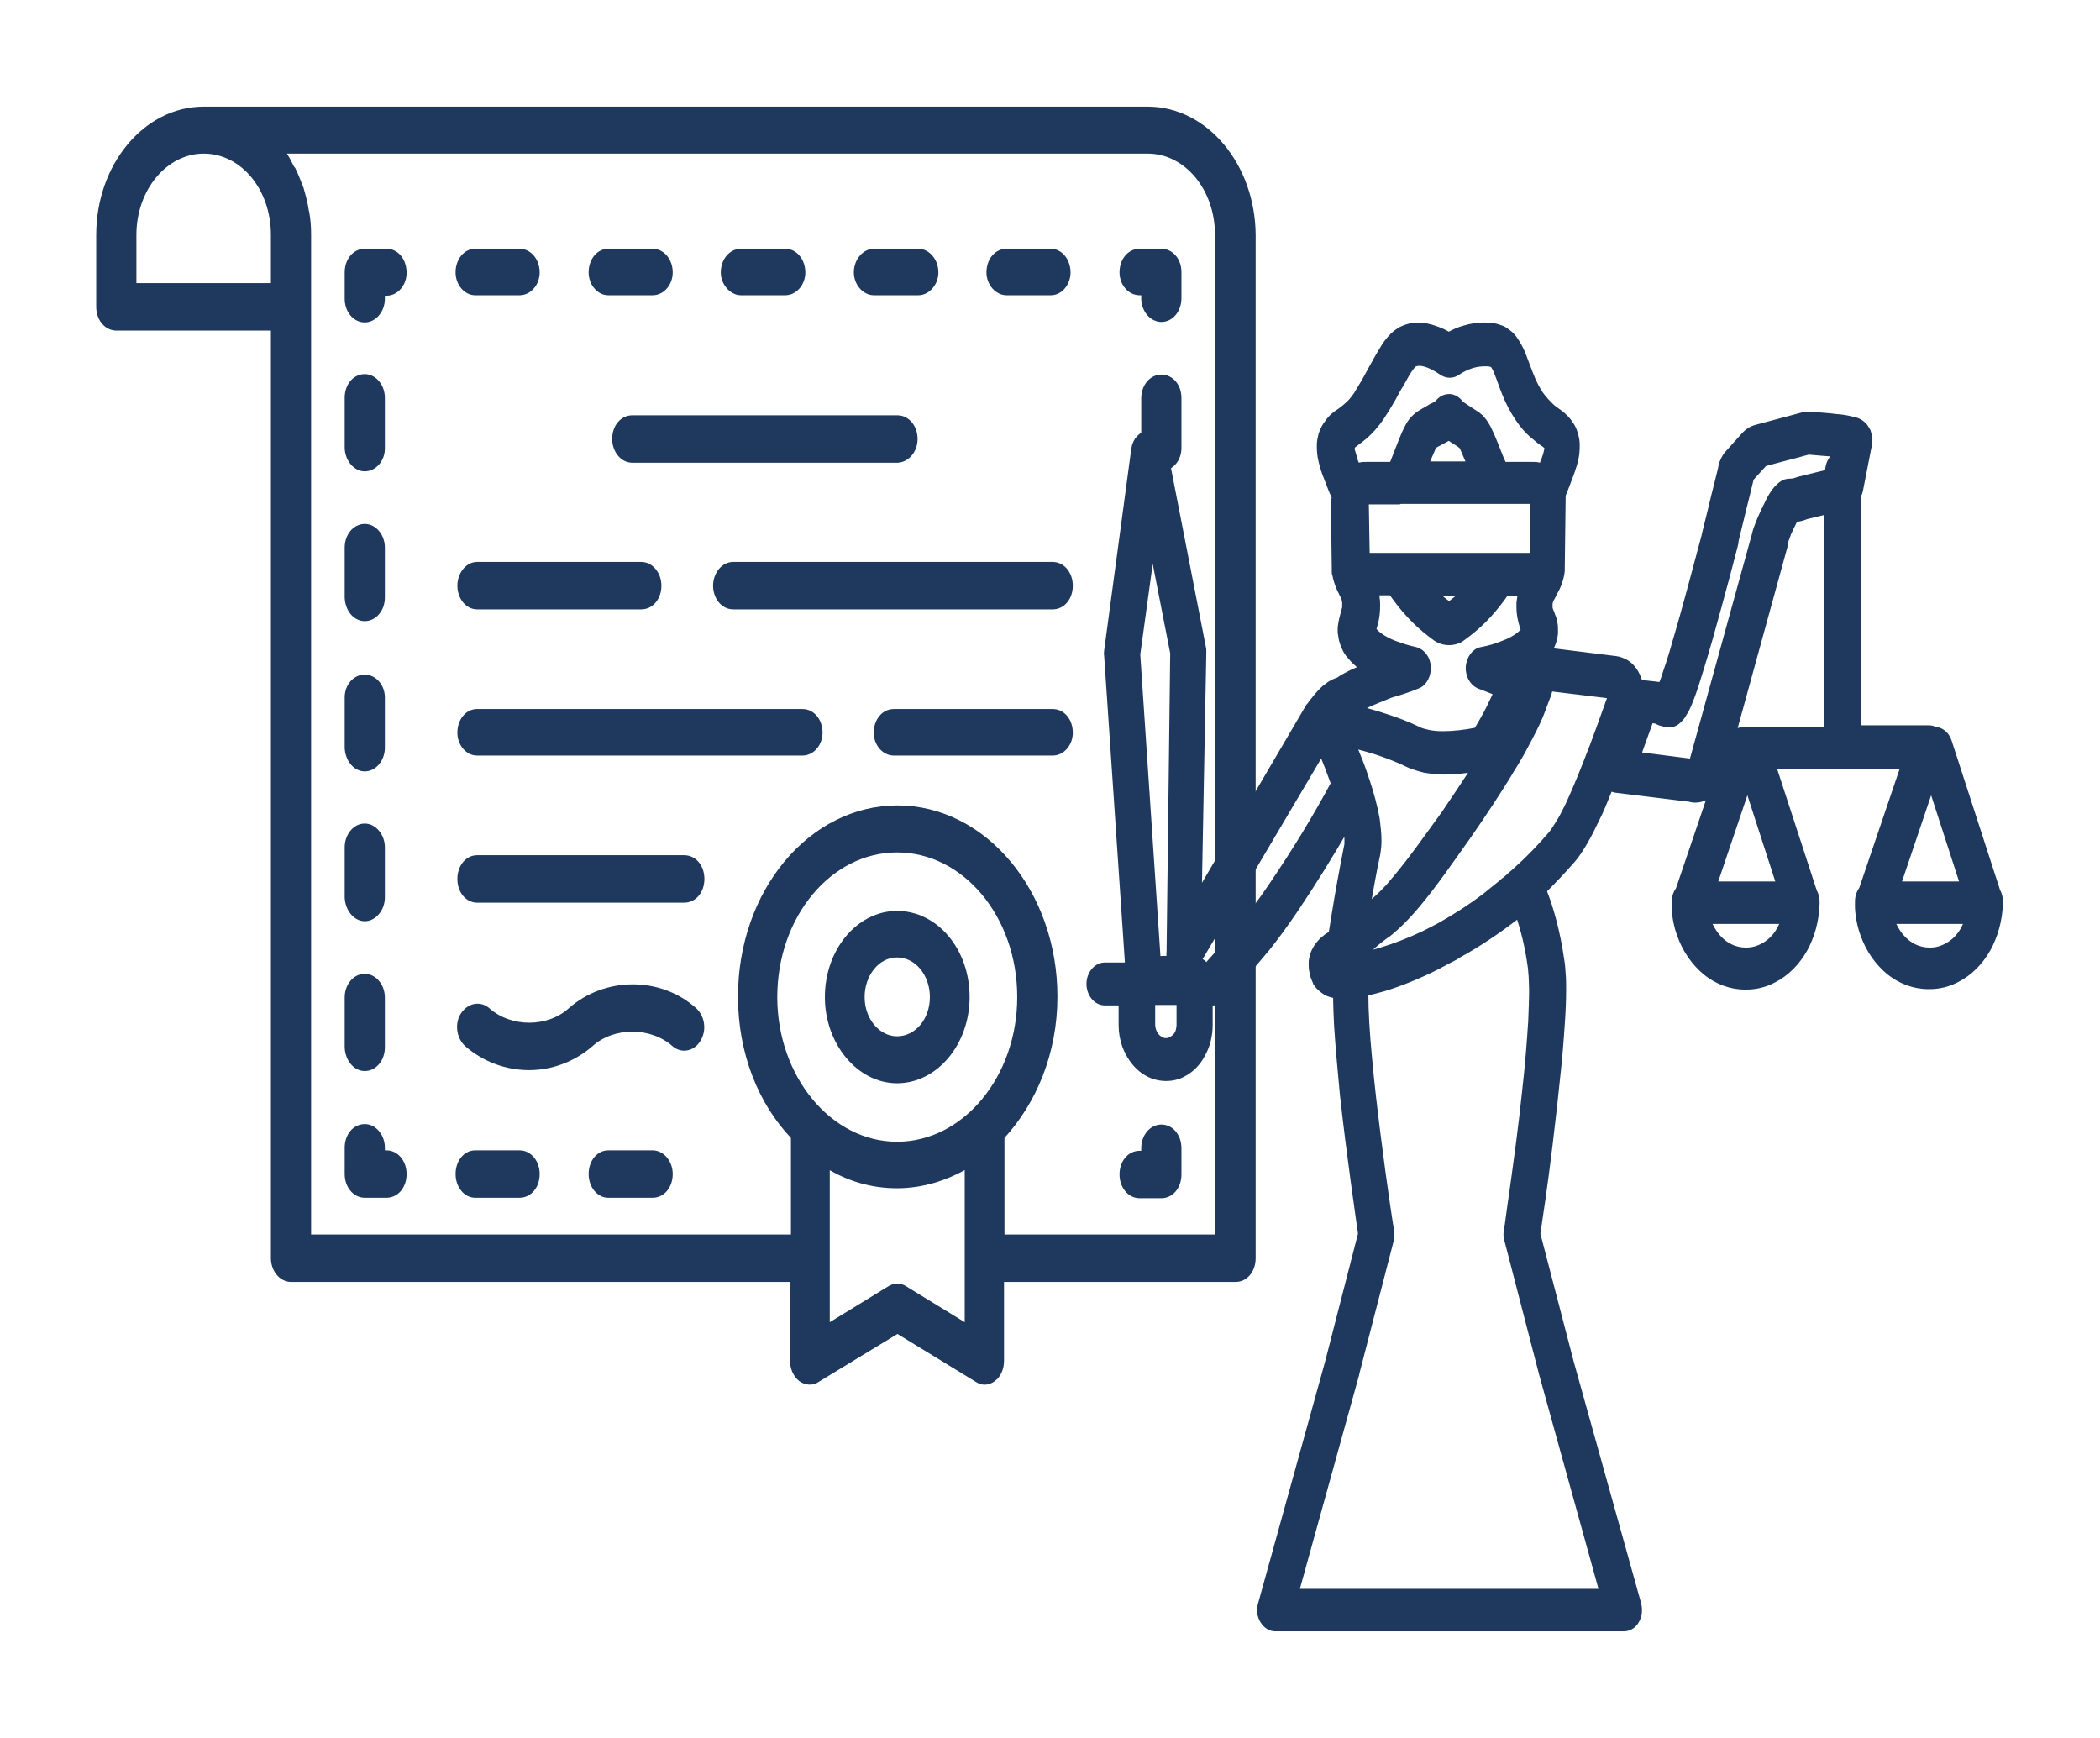 <?xml version="1.0" encoding="utf-8"?>

<svg version="1.1" id="icons" xmlns="http://www.w3.org/2000/svg" xmlns:xlink="http://www.w3.org/1999/xlink" x="0px" y="0px"
	 viewBox="0 0 464 384" style="enable-background:new 0 0 464 384;" xml:space="preserve">
<style type="text/css">
	.st0{fill:#1F385E;stroke:#1F385E;stroke-width:1.081;stroke-linecap:round;stroke-linejoin:round;stroke-miterlimit:10;}
</style>
<g>
	<g>
		<ellipse transform="matrix(0.832 -0.555 0.555 0.832 3.539 197.669)" class="st0" cx="328" cy="93" rx="0" ry="0"/>
		<ellipse transform="matrix(0.216 -0.977 0.977 0.216 166.304 412.269)" class="st0" cx="339.8" cy="102.6" rx="0" ry="0"/>
		<ellipse transform="matrix(0.486 -0.874 0.874 0.486 78.978 320.254)" class="st0" cx="311.7" cy="93" rx="0" ry="0"/>
		<ellipse transform="matrix(0.38 -0.925 0.925 0.38 92.941 329.588)" class="st0" cx="292.3" cy="95.5" rx="0" ry="0"/>
		<ellipse transform="matrix(0.902 -0.432 0.432 0.902 -0.958 141.13)" class="st0" cx="309.8" cy="72.7" rx="0" ry="0"/>
		<ellipse transform="matrix(0.98 -0.198 0.198 0.98 -14.376 61.646)" class="st0" cx="300.6" cy="102.6" rx="0" ry="0"/>
		<path class="st0" d="M335.8,133.1C335.8,133.1,335.8,133.1,335.8,133.1C335.8,133.1,335.8,133.1,335.8,133.1L335.8,133.1
			L335.8,133.1z"/>
		<path class="st0" d="M296.6,140.2C296.6,140.2,296.6,140.2,296.6,140.2C296.6,140.2,296.6,140.2,296.6,140.2L296.6,140.2
			L296.6,140.2z"/>
		<ellipse transform="matrix(0.682 -0.731 0.731 0.682 -49.303 291.65)" class="st0" cx="310.9" cy="202.6" rx="0" ry="0"/>
		<path class="st0" d="M289.7,212.8C289.7,212.8,289.7,212.8,289.7,212.8C289.7,212.8,289.7,212.8,289.7,212.8L289.7,212.8
			L289.7,212.8z"/>
		<polygon class="st0" points="290.7,217.3 290.7,217.3 290.7,217.3 290.7,217.3 		"/>
		<path class="st0" d="M258.3,210.1c0,0.4-0.1,0.8,0,1.1l0,0.5l-2.4,0.1l-4.5-67.2l3.2-23.3l4.5,23L258.3,210.1L258.3,210.1z
			 M292,166.4c0.5,1.2,1.1,2.6,1.6,4c0.3,0.9,0.7,1.8,1,2.7c-3.8,7.1-8.4,14.7-13.7,22.5c-2.9,4.3-5.3,7.3-7.6,10.1
			c-1.2,1.4-2.3,2.7-3.6,4.1c-0.9,1.1-1.9,2.1-2.9,3.3h-0.5c0,0,0,0,0,0c-0.3-0.4-0.7-0.7-1.2-0.9l0-0.3L292,166.4L292,166.4z
			 M298.8,98.7c0,0,0.1-0.1,0.1-0.1c0.1-0.1,0.3-0.3,0.6-0.5c0.5-0.4,1.4-1,2.4-1.9c1-0.9,2.1-2.1,3.3-3.8c1-1.5,1.9-3,2.7-4.4
			c0.6-1.1,1.1-2.1,1.7-3c0.8-1.4,1.4-2.6,2-3.4c0.3-0.4,0.5-0.7,0.7-0.9c0.2-0.2,0.3-0.2,0.3-0.2l0,0c0.2-0.1,0.5-0.2,1.1-0.2
			c0.4,0,1,0.1,1.8,0.4c0.8,0.3,1.8,0.8,3.1,1.7c1.1,0.7,2.4,0.7,3.4,0c1.2-0.8,2.3-1.3,3.3-1.6c1-0.3,2-0.4,2.8-0.4
			c0.5,0,0.9,0,1.2,0.1c0.1,0,0.3,0.1,0.3,0.1c0,0,0.1,0,0.1,0c0,0,0.1,0.1,0.2,0.2c0.2,0.3,0.5,0.8,0.8,1.6c0.5,1.2,1,2.8,1.7,4.5
			c0.7,1.8,1.7,3.8,3,5.7l2.7-2.7l-2.7,2.7c1,1.5,2,2.6,2.9,3.4c0.7,0.6,1.3,1.1,1.8,1.5c0.4,0.3,0.7,0.5,1,0.7
			c0.2,0.1,0.3,0.3,0.4,0.3c0.2,0.1,0.2,0.2,0.2,0.3c0,0,0,0.1,0.1,0.1c0,0.1,0,0.3-0.1,0.6c-0.1,0.6-0.4,1.6-0.9,2.8
			c-0.1,0.2-0.2,0.4-0.2,0.6c-0.2-0.1-0.4-0.1-0.7-0.2c-0.4-0.1-0.9-0.1-1.4-0.1h-1h-4.9h-0.3c-0.2-0.4-0.4-1-0.7-1.6
			c-0.5-1.2-1-2.6-1.6-4c-0.3-0.7-0.6-1.4-0.9-2c-0.3-0.7-0.7-1.3-1.1-1.9c-0.4-0.5-0.7-0.9-1.1-1.2c-0.3-0.3-0.6-0.5-0.8-0.6
			c-0.5-0.3-0.9-0.6-1.4-0.9c-0.3-0.2-0.6-0.4-0.9-0.6c-0.4-0.3-0.8-0.5-0.9-0.6c0,0,0,0,0,0c-0.7-1-1.7-1.6-2.7-1.6
			c-1,0-2,0.5-2.6,1.4c0,0-0.1,0.1-0.2,0.1c-0.2,0.2-0.6,0.4-1.1,0.6c-0.3,0.2-0.7,0.4-1,0.6c-0.5,0.3-1.1,0.6-1.7,1
			c-0.3,0.2-0.6,0.4-0.9,0.7c-0.3,0.3-0.7,0.6-1,1.1c-0.4,0.5-0.7,1.1-1,1.7c-0.5,1-0.9,2-1.3,3c-0.3,0.8-0.6,1.5-0.9,2.3
			c-0.4,1-0.7,1.9-1,2.5H303h-1c-0.5,0-1,0-1.4,0.1c-0.2,0-0.4,0.1-0.7,0.2c-0.2-0.6-0.5-1.2-0.6-1.8c-0.2-0.7-0.4-1.3-0.5-1.7
			C298.8,99,298.8,98.8,298.8,98.7C298.8,98.7,298.8,98.7,298.8,98.7L298.8,98.7z M356.5,153.3L356.5,153.3l0.3-3.5L356.5,153.3
			L356.5,153.3z M365.6,157.9L365.6,157.9C365.6,157.9,365.6,157.9,365.6,157.9L365.6,157.9L365.6,157.9z M367.4,159.9
			c0.1,0,0.2,0,0.2,0.1l0,0v0c0.4,0.1,0.8,0.2,1.1,0.2c0.4,0,0.8-0.1,1.1-0.2c0.6-0.2,1-0.6,1.3-0.9c0.3-0.3,0.5-0.5,0.7-0.8
			c0.3-0.5,0.5-0.9,0.8-1.3c0.4-0.8,0.8-1.7,1.2-2.8c0.7-1.8,1.4-4.1,2.2-6.7c1.2-3.9,2.5-8.5,3.8-13.3c1.3-4.7,2.6-9.6,3.7-13.9
			l0,0c0.1-0.3,0.1-0.5,0.1-0.8c0.9-3.7,1.5-6.2,1.9-7.8c0.2-0.7,0.7-2.8,1.4-5.7l0,0l0-0.2l3-3.3c3.2-0.9,6.5-1.7,9.7-2.6
			c2,0.2,3.6,0.3,4.8,0.4c0.4,0.1,0.8,0.1,1.2,0.1l0,0.1c-1.1,0.7-1.8,2.1-1.8,3.7v0.1l-6.1,1.5c-0.1,0-0.3,0.1-0.4,0.1
			c-0.5,0.2-1.1,0.4-1.8,0.4c0,0-0.1,0-0.1,0c-0.6,0-1.3,0.2-1.8,0.6c-0.3,0.2-0.7,0.6-1.1,1c-0.2,0.2-0.3,0.4-0.5,0.6
			c-0.2,0.3-0.4,0.6-0.6,0.9c-0.3,0.5-0.7,1.2-1,1.9c-0.5,1-1.1,2.2-1.6,3.4c-0.2,0.6-0.5,1.2-0.7,1.8c-0.1,0.3-0.2,0.6-0.3,0.9
			c-0.1,0.3-0.1,0.5-0.2,0.8l-13.8,50l-11.7-1.5c0.8-2.2,1.5-4.3,2.3-6.4l0,0c0.1-0.4,0.3-0.8,0.4-1.1c0.5,0.1,0.9,0.1,1.2,0.2
			C366.7,159.8,367.1,159.9,367.4,159.9L367.4,159.9z M367.5,159.9L367.5,159.9L367.5,159.9C367.5,159.9,367.5,159.9,367.5,159.9
			L367.5,159.9z M385.1,161.2c-0.7,0-1.4,0.3-2,0.7l11.3-41.1c0-0.2,0.1-0.3,0.1-0.4c0-0.1,0-0.2,0-0.3c0-0.1,0.1-0.3,0.1-0.5
			c0.1-0.4,0.4-1,0.6-1.7c0.4-0.9,0.9-1.9,1.3-2.7c0.1-0.1,0.2-0.3,0.2-0.4c0.9-0.1,1.7-0.3,2.4-0.6l4.5-1.1v48.1H385.1L385.1,161.2
			z M433.6,195.3h-14.1l7.2-21.3L433.6,195.3L433.6,195.3z M431.4,208.1c-1.4,1.1-3.1,1.8-4.9,1.8h-0.2c-1.2,0-2.4-0.3-3.4-0.8
			c-1.6-0.8-2.9-2.1-3.9-3.8c-0.3-0.5-0.6-1.1-0.8-1.7h16.3C433.9,205.4,432.8,207,431.4,208.1L431.4,208.1z M390.8,208.1
			c-1.4,1.1-3.1,1.8-4.9,1.8h-0.2c-1.2,0-2.4-0.3-3.4-0.8c-1.6-0.8-2.9-2.1-3.9-3.8c-0.3-0.5-0.6-1.1-0.8-1.7h16.3
			C393.3,205.4,392.2,207,390.8,208.1L390.8,208.1z M386.1,174l6.9,21.3h-14.1L386.1,174L386.1,174z M356.5,153.3L356.5,153.3
			L356.5,153.3L356.5,153.3L356.5,153.3L356.5,153.3z M356.5,153.4L356.5,153.4L356.5,153.4L356.5,153.4L356.5,153.4L356.5,153.4
			L356.5,153.4z M356.5,153.6L356.5,153.6l0,0.3L356.5,153.6L356.5,153.6z M350.4,168.4L350.4,168.4c-1.4,3.6-2.8,6.9-4.1,9.7
			c-0.7,1.4-1.3,2.6-2,3.7c-0.6,1-1.2,1.9-1.7,2.5c-2.4,2.8-5,5.5-7.6,7.8c-0.6,0.6-1.3,1.1-1.9,1.7l0,0c-0.3,0.2-0.5,0.5-0.9,0.7
			c0,0-0.1,0.1-0.1,0.1c-0.1,0.1-0.1,0.1-0.2,0.2c-1.2,1-2.5,2-3.7,3l0,0c-3.4,2.6-6.9,4.8-10.1,6.6c-1.3,0.7-2.5,1.3-3.7,1.9
			c-3.2,1.5-6.3,2.7-9,3.5c-1.5,0.5-2.9,0.8-4.2,1.1c0.9-0.7,1.7-1.3,2.4-2l0,0c0.9-0.8,1.7-1.4,2.5-2l0,0c0.2-0.1,0.4-0.3,0.6-0.4
			l0,0c1.4-1.1,2.9-2.5,4.3-4c0.4-0.4,0.7-0.8,1.1-1.2l0,0c0,0,0,0,0,0c0,0,0,0,0,0l0,0c0.4-0.5,0.8-0.9,1.2-1.4l0,0
			c3.6-4.3,7.2-9.5,11.1-15l0,0c3.7-5.3,6.6-9.8,8.9-13.5l0,0c0.6-1,1.1-1.9,1.7-2.8l0,0l1.4-2.4l0,0c1.4-2.6,2.5-4.7,3.3-6.4
			c0.8-1.7,1.3-3.1,1.7-4.2l0,0c0.3-0.7,0.5-1.4,0.8-2.1l0,0c0.1-0.2,0.1-0.3,0.1-0.3l0-0.1c0.1-0.3,0.2-0.6,0.3-0.9l13.2,1.6
			C354.1,158.5,352.3,163.7,350.4,168.4L350.4,168.4z M340.6,303.6l13.3,48h-67.4l13.3-48l0-0.1l7.6-29.4c0.2-0.7,0.2-1.3,0.1-2
			c0,0,0,0,0-0.1c-0.2-1-1.6-10.2-3-21.3c-0.7-5.5-1.4-11.5-1.9-17.1c-0.5-5.2-0.8-10.2-0.8-14.1c1.2-0.3,2.5-0.6,3.9-1
			c3.6-1.1,7.7-2.7,12.2-5c1.1-0.6,2.2-1.2,3.4-1.8c0.3-0.2,0.6-0.3,0.8-0.5c4.4-2.4,8.9-5.4,13.4-8.9c1,3,2,6.8,2.6,11.3
			c0.1,0.6,0.1,1.3,0.2,2.2c0,0.8,0.1,1.8,0.1,2.8c0,2.1-0.1,4.5-0.2,7.1c-0.3,4.6-0.7,9.8-1.3,15c-0.8,7.8-1.9,15.7-2.7,21.5
			c-0.4,2.9-0.8,5.4-1,7.1c-0.1,0.9-0.2,1.5-0.3,2c0,0.2-0.1,0.4-0.1,0.5c0,0.1,0,0.1,0,0.1l0,0c-0.1,0.7-0.1,1.4,0.1,2L340.6,303.6
			L340.6,303.6L340.6,303.6z M313.3,151.6c1.5-0.6,2.4-2.4,2.3-4.3c-0.1-1.9-1.3-3.4-2.8-3.8c-1.4-0.3-2.8-0.7-4.1-1.2
			c-0.9-0.3-1.8-0.7-2.5-1.1c-0.6-0.3-1-0.6-1.4-0.9c-0.6-0.4-1-0.9-1.2-1.1c0,0-0.1-0.1-0.1-0.1c0-0.1,0-0.1,0.1-0.2
			c0.1-0.4,0.3-1,0.5-1.9c0.2-0.9,0.3-2,0.3-3.2c0-0.5,0-1.1-0.1-1.6l0,0c0-0.4-0.1-0.8-0.2-1.2h3.3c2.4,3.5,5.3,6.7,8.6,9.2
			c0,0,0,0,0,0c0.4,0.3,0.8,0.6,1.2,0.9l0,0c0.9,0.6,1.9,0.9,3,0.9c1,0,2.1-0.3,2.9-0.9l0,0c0.4-0.3,0.8-0.6,1.2-0.9c0,0,0,0,0,0
			c3.3-2.5,6.1-5.6,8.5-9.1h3.1c-0.1,0.6-0.2,1.3-0.3,2.1c0,0.3,0,0.5,0,0.8c0,1,0.1,2,0.3,2.8c0.1,0.6,0.3,1.1,0.4,1.6
			c0.1,0.4,0.3,0.7,0.3,0.9c0,0,0,0,0,0c-0.2,0.2-0.6,0.6-1.1,1c-0.8,0.6-2,1.3-3.4,1.8c-1.4,0.6-3.1,1.1-4.8,1.4
			c-1.6,0.3-2.7,1.9-2.9,3.8c-0.1,1.9,0.8,3.6,2.3,4.3c1.1,0.4,2.3,0.9,3.6,1.4c0.1,0,0.1,0,0.2,0.1c-0.1,0.3-0.3,0.6-0.4,0.9
			c-0.6,1.3-1.4,3-2.6,5.1l0,0c-0.4,0.7-0.8,1.4-1.3,2.2c-2.5,0.5-5.1,0.8-7.4,0.8c-1.2,0-2.3-0.1-3.2-0.3c-0.9-0.2-1.7-0.4-2.2-0.7
			l0,0c-2.3-1.1-4.6-2-6.8-2.7l0,0c-2.1-0.7-4.2-1.3-6-1.8c0.3-0.2,0.7-0.4,1.1-0.6c1.7-0.8,3.7-1.6,5.7-2.4
			C309.6,153,311.6,152.3,313.3,151.6L313.3,151.6z M320.7,133.1C320.7,133.1,320.7,133.1,320.7,133.1c-0.2,0.1-0.3,0.3-0.5,0.4
			c-0.1-0.1-0.3-0.2-0.4-0.3c0,0,0,0,0,0c-0.9-0.6-1.7-1.4-2.5-2.1h5.8C322.4,131.8,321.6,132.4,320.7,133.1L320.7,133.1z
			 M308.3,194c-0.4,0.5-0.8,0.9-1.1,1.3l0,0c-0.3,0.4-0.6,0.7-0.9,1l0,0c-1.2,1.3-2.4,2.4-3.4,3.2c-0.2,0.1-0.3,0.2-0.4,0.3l0,0
			c-0.1,0.1-0.1,0.1-0.2,0.2c0.7-3.9,1.4-8,2.1-11.1v0c0.2-1.1,0.3-2.1,0.3-3.2c0-1.6-0.2-3.2-0.4-4.8c-0.5-2.8-1.3-5.7-2.2-8.4
			c-0.1-0.2-0.1-0.3-0.2-0.5c0,0,0-0.1,0-0.1c-0.8-2.5-1.8-4.9-2.7-7.1c1.8,0.5,3.8,1,5.8,1.7l0,0c2,0.7,4.1,1.5,6.1,2.5l0,0
			c1.2,0.5,2.4,0.9,3.7,1.2c1.3,0.2,2.8,0.4,4.3,0.4c2.1,0,4.3-0.2,6.4-0.6c-1.8,2.8-3.9,5.9-6.4,9.6l0,0
			C315.2,185,311.6,190.1,308.3,194L308.3,194z M309.2,110.8c0.1,0,0.2,0,0.4,0c0.1,0,0.3,0,0.4,0h22.6h0h4.9h1c0.1,0,0.1,0,0.2,0
			l-0.1,11.9c0,0,0,0-0.1,0h-7.1h-22.1h-7.1c0,0-0.1,0-0.1,0l-0.2-11.7c0,0,0-0.1,0-0.1c0.1,0,0.2,0,0.3,0h1H309.2L309.2,110.8z
			 M315.9,100.8c0.3-0.6,0.5-1.2,0.7-1.6c0.1-0.3,0.2-0.5,0.3-0.6c0,0,0.1,0,0.1-0.1c0.3-0.2,0.7-0.4,1.1-0.6
			c0.3-0.2,0.7-0.4,1.1-0.6c0.3-0.2,0.6-0.3,0.9-0.5c0.1,0,0.1,0.1,0.2,0.1c0.4,0.2,0.7,0.5,1.1,0.7c0.5,0.3,0.9,0.6,1.2,0.8
			c0.1,0.1,0.1,0.1,0.2,0.1c0.1,0.1,0.2,0.3,0.3,0.5c0.3,0.6,0.6,1.4,1,2.3c0.2,0.4,0.3,0.8,0.5,1.2h-9.3
			C315.4,101.9,315.7,101.3,315.9,100.8L315.9,100.8z M260.5,226.4c0,0.5-0.1,0.9-0.2,1.4c-0.2,0.6-0.6,1.2-1.1,1.5
			c-0.5,0.4-1,0.6-1.6,0.6c-0.4,0-0.8-0.1-1.1-0.3c-0.5-0.3-1-0.7-1.3-1.3c-0.3-0.6-0.5-1.2-0.5-1.9v-4.9h5.8V226.4L260.5,226.4z
			 M248.7,213.2h-4.6c-1.9,0-3.5,1.9-3.5,4.2c0,2.3,1.6,4.2,3.5,4.2h3.6v4.9c0,1.6,0.3,3.2,0.8,4.6c0.8,2.1,2,3.9,3.6,5.2
			c1.6,1.3,3.5,2,5.5,2c1.4,0,2.7-0.3,3.8-0.9c1.8-0.9,3.3-2.4,4.3-4.3c1.1-1.9,1.7-4.2,1.7-6.6v-4.9h3.3c1.9,0,3.5-1.9,3.5-4.2
			c0-0.3,0-0.6-0.1-0.9c0.1-0.2,0.3-0.3,0.4-0.5c1.9-2.1,3.6-4.1,5.6-6.5c1.9-2.4,3.9-5.1,6.2-8.5c4.1-6.1,7.8-12.1,11.1-17.8
			c0.1,0.9,0.2,1.8,0.2,2.5c0,0.6,0,1-0.1,1.3v0c-0.9,4.5-2,10.5-2.8,15.5c-0.2,1.3-0.4,2.6-0.6,3.7c-0.3,0.2-0.5,0.4-0.8,0.5
			c-0.4,0.3-0.7,0.6-1.1,0.9c-0.5,0.5-1.1,1.1-1.6,2c-0.2,0.4-0.5,0.9-0.6,1.5c-0.2,0.5-0.3,1.1-0.3,1.7c0,0.1,0,0.2,0,0.4
			c0,0.4,0,0.9,0.2,1.7c0.1,0.7,0.4,1.6,0.9,2.4c0.2,0.4,0.5,0.8,0.8,1c0.5,0.5,1,0.8,1.4,1.1c0.7,0.3,1.3,0.5,2,0.6
			c0,0,0.1,0,0.1,0c0,2,0.1,4.1,0.2,6.4c0.3,4.8,0.8,10.2,1.3,15.5c1.5,13.6,3.5,27,4,30.7l-7.3,28.4l-14.8,53.4
			c-0.4,1.3-0.2,2.7,0.5,3.8c0.7,1.1,1.7,1.7,2.8,1.7h77c1.1,0,2.2-0.6,2.8-1.7c0.7-1.1,0.8-2.5,0.5-3.8L347.2,301l-7.4-28.4
			c0.4-2.7,1.6-10.4,2.7-19.6c0.7-5.7,1.4-12,2-18c0.3-3,0.5-5.9,0.7-8.7c0.2-2.8,0.3-5.3,0.3-7.7c0-1.2,0-2.3-0.1-3.4
			c-0.1-1.1-0.1-2-0.3-3c-0.9-6.4-2.4-11.6-3.9-15.4c2.1-2.1,4.2-4.3,6.3-6.7l0,0c0.9-1,1.7-2.3,2.5-3.6c1.2-2,2.3-4.3,3.5-6.8
			c0.8-1.7,1.5-3.6,2.3-5.5c0.3,0.2,0.7,0.3,1.1,0.4l16.3,2c0.4,0.1,0.9,0.2,1.3,0.2c1.2,0,2.4-0.4,3.4-1.2l-7.1,20.9
			c-0.6,0.8-0.9,1.8-0.9,2.8c0,0.1,0,0.3,0,0.4c0,0.3,0,0.6,0,0.9c0.1,2.1,0.5,4.1,1.2,6c1.2,3.4,3.2,6.2,5.7,8.3
			c2.5,2,5.5,3.2,8.8,3.2h0.2c2.2,0,4.2-0.5,6.1-1.5c2.8-1.4,5.2-3.8,6.9-6.8c1.6-2.9,2.6-6.4,2.7-10.1c0-0.1,0-0.2,0-0.3
			c0-0.1,0-0.1,0-0.2c0-0.8-0.2-1.6-0.6-2.3l-9-27.6h28.6l-9.2,27.1c-0.6,0.8-0.9,1.8-0.9,2.8c0,0.1,0,0.3,0,0.4c0,0.3,0,0.6,0,0.9
			c0.1,2.1,0.5,4.1,1.2,6c1.2,3.4,3.2,6.2,5.7,8.3c2.5,2,5.5,3.2,8.8,3.2h0.2c2.2,0,4.2-0.5,6.1-1.5c2.8-1.4,5.2-3.8,6.9-6.8
			c1.6-2.9,2.6-6.4,2.7-10.1c0-0.1,0-0.2,0-0.3c0-0.1,0-0.1,0-0.2c0-0.8-0.2-1.6-0.6-2.3l-10.7-33c-0.5-1.6-1.8-2.6-3.2-2.7
			c-0.4-0.2-0.8-0.3-1.3-0.3h-15.6v-51.1c0.2-0.4,0.4-0.9,0.5-1.4l2-10.2c0.1-0.6,0.1-1.2,0-1.7c-0.1-0.4-0.2-0.8-0.3-1.1
			c-0.3-0.6-0.6-1-0.8-1.3c-0.3-0.3-0.5-0.4-0.7-0.6c-0.4-0.3-0.7-0.4-0.9-0.5c-0.5-0.2-1-0.3-1.5-0.4c-0.8-0.2-1.9-0.4-3.4-0.5
			c-1.4-0.2-3.3-0.3-5.6-0.5c-0.1,0-0.3,0-0.4,0c-0.5,0-1,0.1-1.4,0.2l0,0c-3.3,0.9-6.7,1.8-10.1,2.7c-1.1,0.3-2,0.9-2.8,1.8l0,0
			l-3.5,3.9l-0.1,0.1c-0.2,0.2-0.4,0.5-0.5,0.7c-0.3,0.5-0.6,1.1-0.8,1.8l-0.2,1l0,0c-0.7,2.8-1.2,4.9-1.4,5.6
			c-0.4,1.8-1.1,4.5-2.1,8.6c0,0.2-0.1,0.3-0.1,0.5c-2,7.4-4.3,16.3-6.4,23.3c-0.5,1.8-1,3.5-1.5,5c-0.4,1.1-0.7,2.1-1,3
			c-0.2,0.6-0.4,1.1-0.6,1.6c-0.4-0.1-0.9-0.1-1.4-0.2c-0.8-0.1-1.8-0.2-2.8-0.3c-0.1,0-0.3,0-0.4,0c-0.3-1-0.7-2-1.3-2.8
			c-0.5-0.7-1.1-1.3-1.8-1.7c-0.7-0.4-1.5-0.7-2.3-0.8l0,0l-14.5-1.8c0.2-0.4,0.4-0.8,0.6-1.3c0.3-0.7,0.5-1.6,0.6-2.4
			c0-0.3,0-0.5,0-0.8c0-0.5,0-1-0.1-1.4c-0.1-0.8-0.3-1.4-0.5-1.8c-0.2-0.7-0.4-1-0.5-1.3c-0.1-0.3-0.1-0.5-0.1-0.9
			c0-0.1,0-0.2,0-0.2l0,0c0-0.5,0.1-0.7,0.2-0.9c0.1-0.2,0.1-0.4,0.3-0.6c0.1-0.2,0.2-0.4,0.4-0.8c0.2-0.5,0.6-1,0.9-1.8
			c0.3-0.7,0.6-1.6,0.8-2.6l0,0c0-0.2,0.1-0.5,0.1-0.9c0,0,0,0,0,0c0,0,0-0.1,0-0.1c0-0.1,0-0.2,0-0.3c0,0,0,0,0-0.1l0.2-16.1
			c0.8-1.9,1.4-3.6,2-5.2c0.3-0.9,0.6-1.8,0.8-2.7c0.2-0.9,0.3-1.8,0.3-2.9c0-0.5,0-1-0.1-1.5c-0.1-0.5-0.2-1.1-0.4-1.6
			c-0.2-0.6-0.5-1.3-0.9-1.8c-0.3-0.5-0.6-0.9-1-1.3c-0.6-0.6-1.1-1.1-1.6-1.4c-0.7-0.5-1.3-0.9-1.9-1.5c-0.6-0.6-1.3-1.3-2.1-2.4
			l0,0c-0.7-1-1.3-2.2-1.8-3.3c-0.4-0.9-0.7-1.8-1.1-2.8c-0.3-0.7-0.5-1.4-0.8-2.1c-0.4-1.1-0.9-2.2-1.6-3.3
			c-0.3-0.5-0.7-1.1-1.2-1.6c-0.5-0.5-1.1-0.9-1.7-1.3c-0.3-0.2-0.7-0.3-1-0.4c-0.5-0.2-1-0.3-1.6-0.4c-0.6-0.1-1.1-0.1-1.8-0.1
			c-1.4,0-2.9,0.2-4.5,0.7c-1.1,0.3-2.2,0.8-3.3,1.4c-1-0.6-1.9-1-2.8-1.3c-1.4-0.5-2.7-0.8-3.9-0.8c-1.5,0-2.8,0.4-3.8,0.9
			c-0.7,0.4-1.3,0.8-1.9,1.4c-0.9,0.9-1.7,1.9-2.3,3c-1,1.6-1.9,3.3-2.9,5.1c-0.9,1.7-1.9,3.4-2.9,5c-0.7,1-1.3,1.7-1.9,2.2
			c-0.4,0.4-0.8,0.7-1.2,1c-0.3,0.2-0.6,0.5-1,0.7c-0.3,0.2-0.5,0.4-0.9,0.7c-0.5,0.4-0.9,0.9-1.4,1.6c-0.5,0.6-0.9,1.4-1.2,2.2
			c-0.2,0.5-0.3,1.1-0.4,1.6c-0.1,0.5-0.1,1-0.1,1.5c0,1,0.1,2,0.3,2.9c0.3,1.3,0.7,2.7,1.3,4.1c0.5,1.3,1,2.7,1.7,4.2
			c-0.1,0.4-0.2,0.9-0.2,1.4l0.2,14.3c0,0,0,0,0,0.1c0,0.1,0,0.2,0,0.3c0,0,0,0.1,0,0.1c0,0,0,0,0,0c0,0.1,0,0.2,0,0.2
			c0,0,0,0.1,0,0.1c0,0.2,0,0.4,0.1,0.5l0,0c0.2,1.1,0.5,2,0.8,2.7c0.2,0.6,0.4,1,0.6,1.3c0.1,0.3,0.2,0.5,0.3,0.6
			c0.1,0.3,0.2,0.5,0.3,0.7c0.1,0.2,0.1,0.5,0.2,0.9l0,0c0,0.3,0,0.5,0,0.7c0,0.3,0,0.6-0.1,0.8c-0.1,0.4-0.2,0.8-0.4,1.5
			c-0.1,0.3-0.2,0.8-0.3,1.3c-0.1,0.5-0.2,1.1-0.2,1.8c0,0.3,0,0.7,0.1,1.1c0.1,1,0.4,2,0.8,2.8c0.3,0.7,0.7,1.4,1.2,1.9
			c0.8,1,1.7,1.8,2.6,2.5c0,0,0,0,0.1,0c-1,0.5-2.1,0.9-3,1.4c-0.8,0.4-1.5,0.8-2.2,1.3c-0.9,0.3-1.8,0.7-2.6,1.4l0,0
			c-0.1,0.1-0.1,0.1-0.2,0.2v0c0,0,0,0,0,0c0,0,0,0-0.1,0v0c-1.5,1.3-2.6,2.8-3.5,4c0,0,0,0.1-0.1,0.1c0,0,0,0.1-0.1,0.1l-24.1,41.1
			L266,144c0-0.3,0-0.7-0.1-1l-8.6-44.1c-0.4-1.9-1.8-3.3-3.5-3.2c-1.7,0.1-3,1.5-3.3,3.5l-6,44.6c0,0.3-0.1,0.7,0,1l4.6,68
			C248.9,213,248.8,213.1,248.7,213.2C248.7,213.2,248.7,213.2,248.7,213.2L248.7,213.2z"/>
	</g>
</g>
<g>
	<g>
		<path class="st0" d="M253.6,24.1H45c-12.8,0-23.2,12.5-23.2,27.8v15.9c0,2.6,1.7,4.7,3.9,4.7h34.7V278c0,2.6,1.8,4.7,3.9,4.7
			h110.8v18c0,1.6,0.7,3.1,1.8,4c1.1,0.8,2.6,1,3.8,0.1l17.6-10.7l17.5,10.7c0.6,0.4,1.1,0.6,1.8,0.6c0.7,0,1.4-0.3,1.9-0.7
			c1.1-0.8,1.8-2.3,1.8-4v-18H273c2.2,0,3.9-2,3.9-4.7V51.9C276.8,36.6,266.4,24.1,253.6,24.1z M29.6,63.1V51.9
			c0-10.3,7-18.5,15.4-18.5c8.6,0,15.4,8.2,15.4,18.5v11.2H29.6z M198.2,252.8c-14.9,0-27-14.7-27-32.5c0-18,12.1-32.5,27-32.5
			c15,0,27.1,14.5,27.1,32.5C225.3,238.1,213.2,252.8,198.2,252.8z M200,284.7c-0.6-0.4-1.1-0.5-1.7-0.5c-0.7,0-1.3,0.1-1.8,0.5
			l-13.7,8.4v-35.5c4.7,2.9,9.9,4.4,15.4,4.4c5.6,0,10.9-1.7,15.5-4.4v35.5L200,284.7z M269.1,273.3h-47.7v-22.1
			c7.1-7.7,11.7-18.6,11.7-31c0-23-15.6-41.7-34.8-41.7c-19.2,0-34.7,18.6-34.7,41.7c0,12.3,4.4,23.4,11.7,31v22.1H68.2V67.8V51.9
			c0-1.7-0.1-3.3-0.4-4.9l-0.1-0.4c-0.2-1.5-0.6-3-1-4.4c-0.1-0.3-0.1-0.4-0.1-0.4c-0.6-1.5-1.1-2.9-1.7-4.1
			c-0.1-0.3-0.2-0.4-0.4-0.6c-0.6-1.2-1.2-2.5-2.1-3.6l-0.2-0.1h191.4c8.5,0,15.4,8.2,15.4,18.5V273.3z"/>
	</g>
	<g>
		<path class="st0" d="M256.6,55.5h-4.8c-2.2,0-3.9,2-3.9,4.7c0,2.4,1.7,4.5,3.9,4.5h0.9v1.2c0,2.6,1.8,4.7,3.9,4.7
			c2.2,0,3.9-2.1,3.9-4.7v-5.8C260.5,57.5,258.8,55.5,256.6,55.5z"/>
	</g>
	<g>
		<path class="st0" d="M222.4,64.7h9.8c2.1,0,3.8-2.1,3.8-4.5c0-2.6-1.7-4.7-3.8-4.7h-9.8c-2.2,0-3.9,2-3.9,4.7
			C218.5,62.6,220.3,64.7,222.4,64.7z"/>
	</g>
	<g>
		<path class="st0" d="M193.1,64.7h9.8c2.1,0,3.9-2.1,3.9-4.5c0-2.6-1.8-4.7-3.9-4.7h-9.8c-2,0-3.9,2-3.9,4.7
			C189.2,62.6,191,64.7,193.1,64.7z"/>
	</g>
	<g>
		<path class="st0" d="M134.4,64.7h9.8c2.2,0,3.9-2.1,3.9-4.5c0-2.6-1.7-4.7-3.9-4.7h-9.8c-2.1,0-3.8,2-3.8,4.7
			C130.6,62.6,132.3,64.7,134.4,64.7z"/>
	</g>
	<g>
		<path class="st0" d="M163.7,64.7h9.8c2.2,0,3.9-2.1,3.9-4.5c0-2.6-1.7-4.7-3.9-4.7h-9.8c-2.1,0-3.9,2-3.9,4.7
			C159.8,62.6,161.7,64.7,163.7,64.7z"/>
	</g>
	<g>
		<path class="st0" d="M105,64.7h9.8c2.2,0,3.9-2.1,3.9-4.5c0-2.6-1.7-4.7-3.9-4.7H105c-2.1,0-3.8,2-3.8,4.7
			C101.2,62.6,102.9,64.7,105,64.7z"/>
	</g>
	<g>
		<path class="st0" d="M85.4,55.5h-4.8c-2.2,0-3.9,2-3.9,4.7v5.8c0,2.6,1.7,4.7,3.9,4.7c2.1,0,3.9-2.1,3.9-4.7v-1.2h0.9
			c2.2,0,3.9-2.1,3.9-4.5C89.3,57.5,87.6,55.5,85.4,55.5z"/>
	</g>
	<g>
		<path class="st0" d="M80.6,236.1c2.1,0,3.9-2,3.9-4.7v-11c0-2.6-1.8-4.7-3.9-4.7c-2.2,0-3.9,2.1-3.9,4.7v11
			C76.8,234,78.5,236.1,80.6,236.1z"/>
	</g>
	<g>
		<path class="st0" d="M80.6,203c2.1,0,3.9-2.2,3.9-4.7v-11.1c0-2.5-1.8-4.7-3.9-4.7c-2.2,0-3.9,2.2-3.9,4.7v11.1
			C76.8,200.8,78.5,203,80.6,203z"/>
	</g>
	<g>
		<path class="st0" d="M80.6,169.9c2.1,0,3.9-2.1,3.9-4.7v-11.1c0-2.5-1.8-4.5-3.9-4.5c-2.2,0-3.9,2-3.9,4.5v11.1
			C76.8,167.8,78.5,169.9,80.6,169.9z"/>
	</g>
	<g>
		<path class="st0" d="M80.6,136.7c2.1,0,3.9-2,3.9-4.7v-11c0-2.6-1.8-4.7-3.9-4.7c-2.2,0-3.9,2.1-3.9,4.7v11
			C76.8,134.7,78.5,136.7,80.6,136.7z"/>
	</g>
	<g>
		<path class="st0" d="M80.6,103.6c2.1,0,3.9-2,3.9-4.5V87.9c0-2.6-1.8-4.7-3.9-4.7c-2.2,0-3.9,2-3.9,4.7V99
			C76.8,101.5,78.5,103.6,80.6,103.6z"/>
	</g>
	<g>
		<path class="st0" d="M85.4,254.7h-0.9v-1.1c0-2.6-1.8-4.7-3.9-4.7c-2.2,0-3.9,2-3.9,4.7v5.8c0,2.6,1.7,4.7,3.9,4.7h4.8
			c2.2,0,3.9-2,3.9-4.7C89.3,256.8,87.6,254.7,85.4,254.7z"/>
	</g>
	<g>
		<path class="st0" d="M144.2,254.7h-9.8c-2.1,0-3.8,2-3.8,4.7c0,2.6,1.7,4.7,3.8,4.7h9.8c2.2,0,3.9-2,3.9-4.7
			C148.1,256.8,146.3,254.7,144.2,254.7z"/>
	</g>
	<g>
		<path class="st0" d="M114.8,254.7H105c-2.1,0-3.8,2-3.8,4.7c0,2.6,1.7,4.7,3.8,4.7h9.8c2.2,0,3.9-2,3.9-4.7
			C118.7,256.8,117,254.7,114.8,254.7z"/>
	</g>
	<g>
		<path class="st0" d="M256.6,249c-2.1,0-3.9,2-3.9,4.7v1.1h-0.9c-2.2,0-3.9,2-3.9,4.7c0,2.6,1.7,4.7,3.9,4.7h4.8
			c2.2,0,3.9-2,3.9-4.7v-5.8C260.5,251,258.8,249,256.6,249z"/>
	</g>
	<g>
		<path class="st0" d="M256.6,83.3c-2.1,0-3.9,2-3.9,4.7V99c0,2.5,1.8,4.5,3.9,4.5c2.2,0,3.9-2,3.9-4.5V87.9
			C260.5,85.3,258.8,83.3,256.6,83.3z"/>
	</g>
	<g>
		<path class="st0" d="M202.2,97c0-2.6-1.7-4.7-3.9-4.7h-58.6c-2.2,0-3.9,2-3.9,4.7c0,2.5,1.7,4.7,3.9,4.7h58.6
			C200.5,101.6,202.2,99.5,202.2,97z"/>
	</g>
	<g>
		<path class="st0" d="M232.6,124.7H162c-2.2,0-3.9,2.2-3.9,4.7c0,2.6,1.7,4.7,3.9,4.7h70.6c2.2,0,3.9-2,3.9-4.7
			C236.5,126.8,234.8,124.7,232.6,124.7z"/>
	</g>
	<g>
		<path class="st0" d="M105.4,124.7c-2.1,0-3.8,2.2-3.8,4.7c0,2.6,1.7,4.7,3.8,4.7h36.3c2.2,0,3.9-2,3.9-4.7c0-2.5-1.7-4.7-3.9-4.7
			H105.4z"/>
	</g>
	<g>
		<path class="st0" d="M232.6,157.2h-35.1c-2.2,0-3.9,2-3.9,4.7c0,2.4,1.7,4.5,3.9,4.5h35.1c2.2,0,3.9-2.1,3.9-4.5
			C236.5,159.2,234.8,157.2,232.6,157.2z"/>
	</g>
	<g>
		<path class="st0" d="M177.3,157.2h-71.9c-2.1,0-3.8,2-3.8,4.7c0,2.4,1.7,4.5,3.8,4.5h71.9c2.2,0,3.9-2.1,3.9-4.5
			C181.2,159.2,179.5,157.2,177.3,157.2z"/>
	</g>
	<g>
		<path class="st0" d="M151.2,189.5h-45.8c-2.1,0-3.8,2-3.8,4.7s1.7,4.7,3.8,4.7h45.8c2.2,0,3.9-2,3.9-4.7S153.4,189.5,151.2,189.5z
			"/>
	</g>
	<g>
		<path class="st0" d="M198.2,201.8c-8.4,0-15.4,8.2-15.4,18.5c0,10.1,7,18.5,15.4,18.5c8.6,0,15.5-8.4,15.5-18.5
			C213.7,210,206.8,201.8,198.2,201.8z M198.2,229.5c-4.2,0-7.7-4.1-7.7-9.2c0-5.1,3.4-9.3,7.7-9.3c4.4,0,7.8,4.2,7.8,9.3
			C206,225.4,202.6,229.5,198.2,229.5z"/>
	</g>
	<g>
		<path class="st0" d="M126,223.2c-4.9,4.4-13.2,4.4-18.2,0c-1.7-1.5-4.1-1.1-5.5,1c-1.3,2-0.9,4.9,0.8,6.5
			c3.9,3.4,8.8,5.2,13.8,5.2c4.9,0,9.8-1.8,13.7-5.2c4.9-4.4,13.3-4.4,18.3,0c1.7,1.5,4.1,1.1,5.4-1c1.3-2.1,0.9-4.9-0.8-6.5
			C145.9,216.3,133.8,216.3,126,223.2z"/>
	</g>
</g>
</svg>

